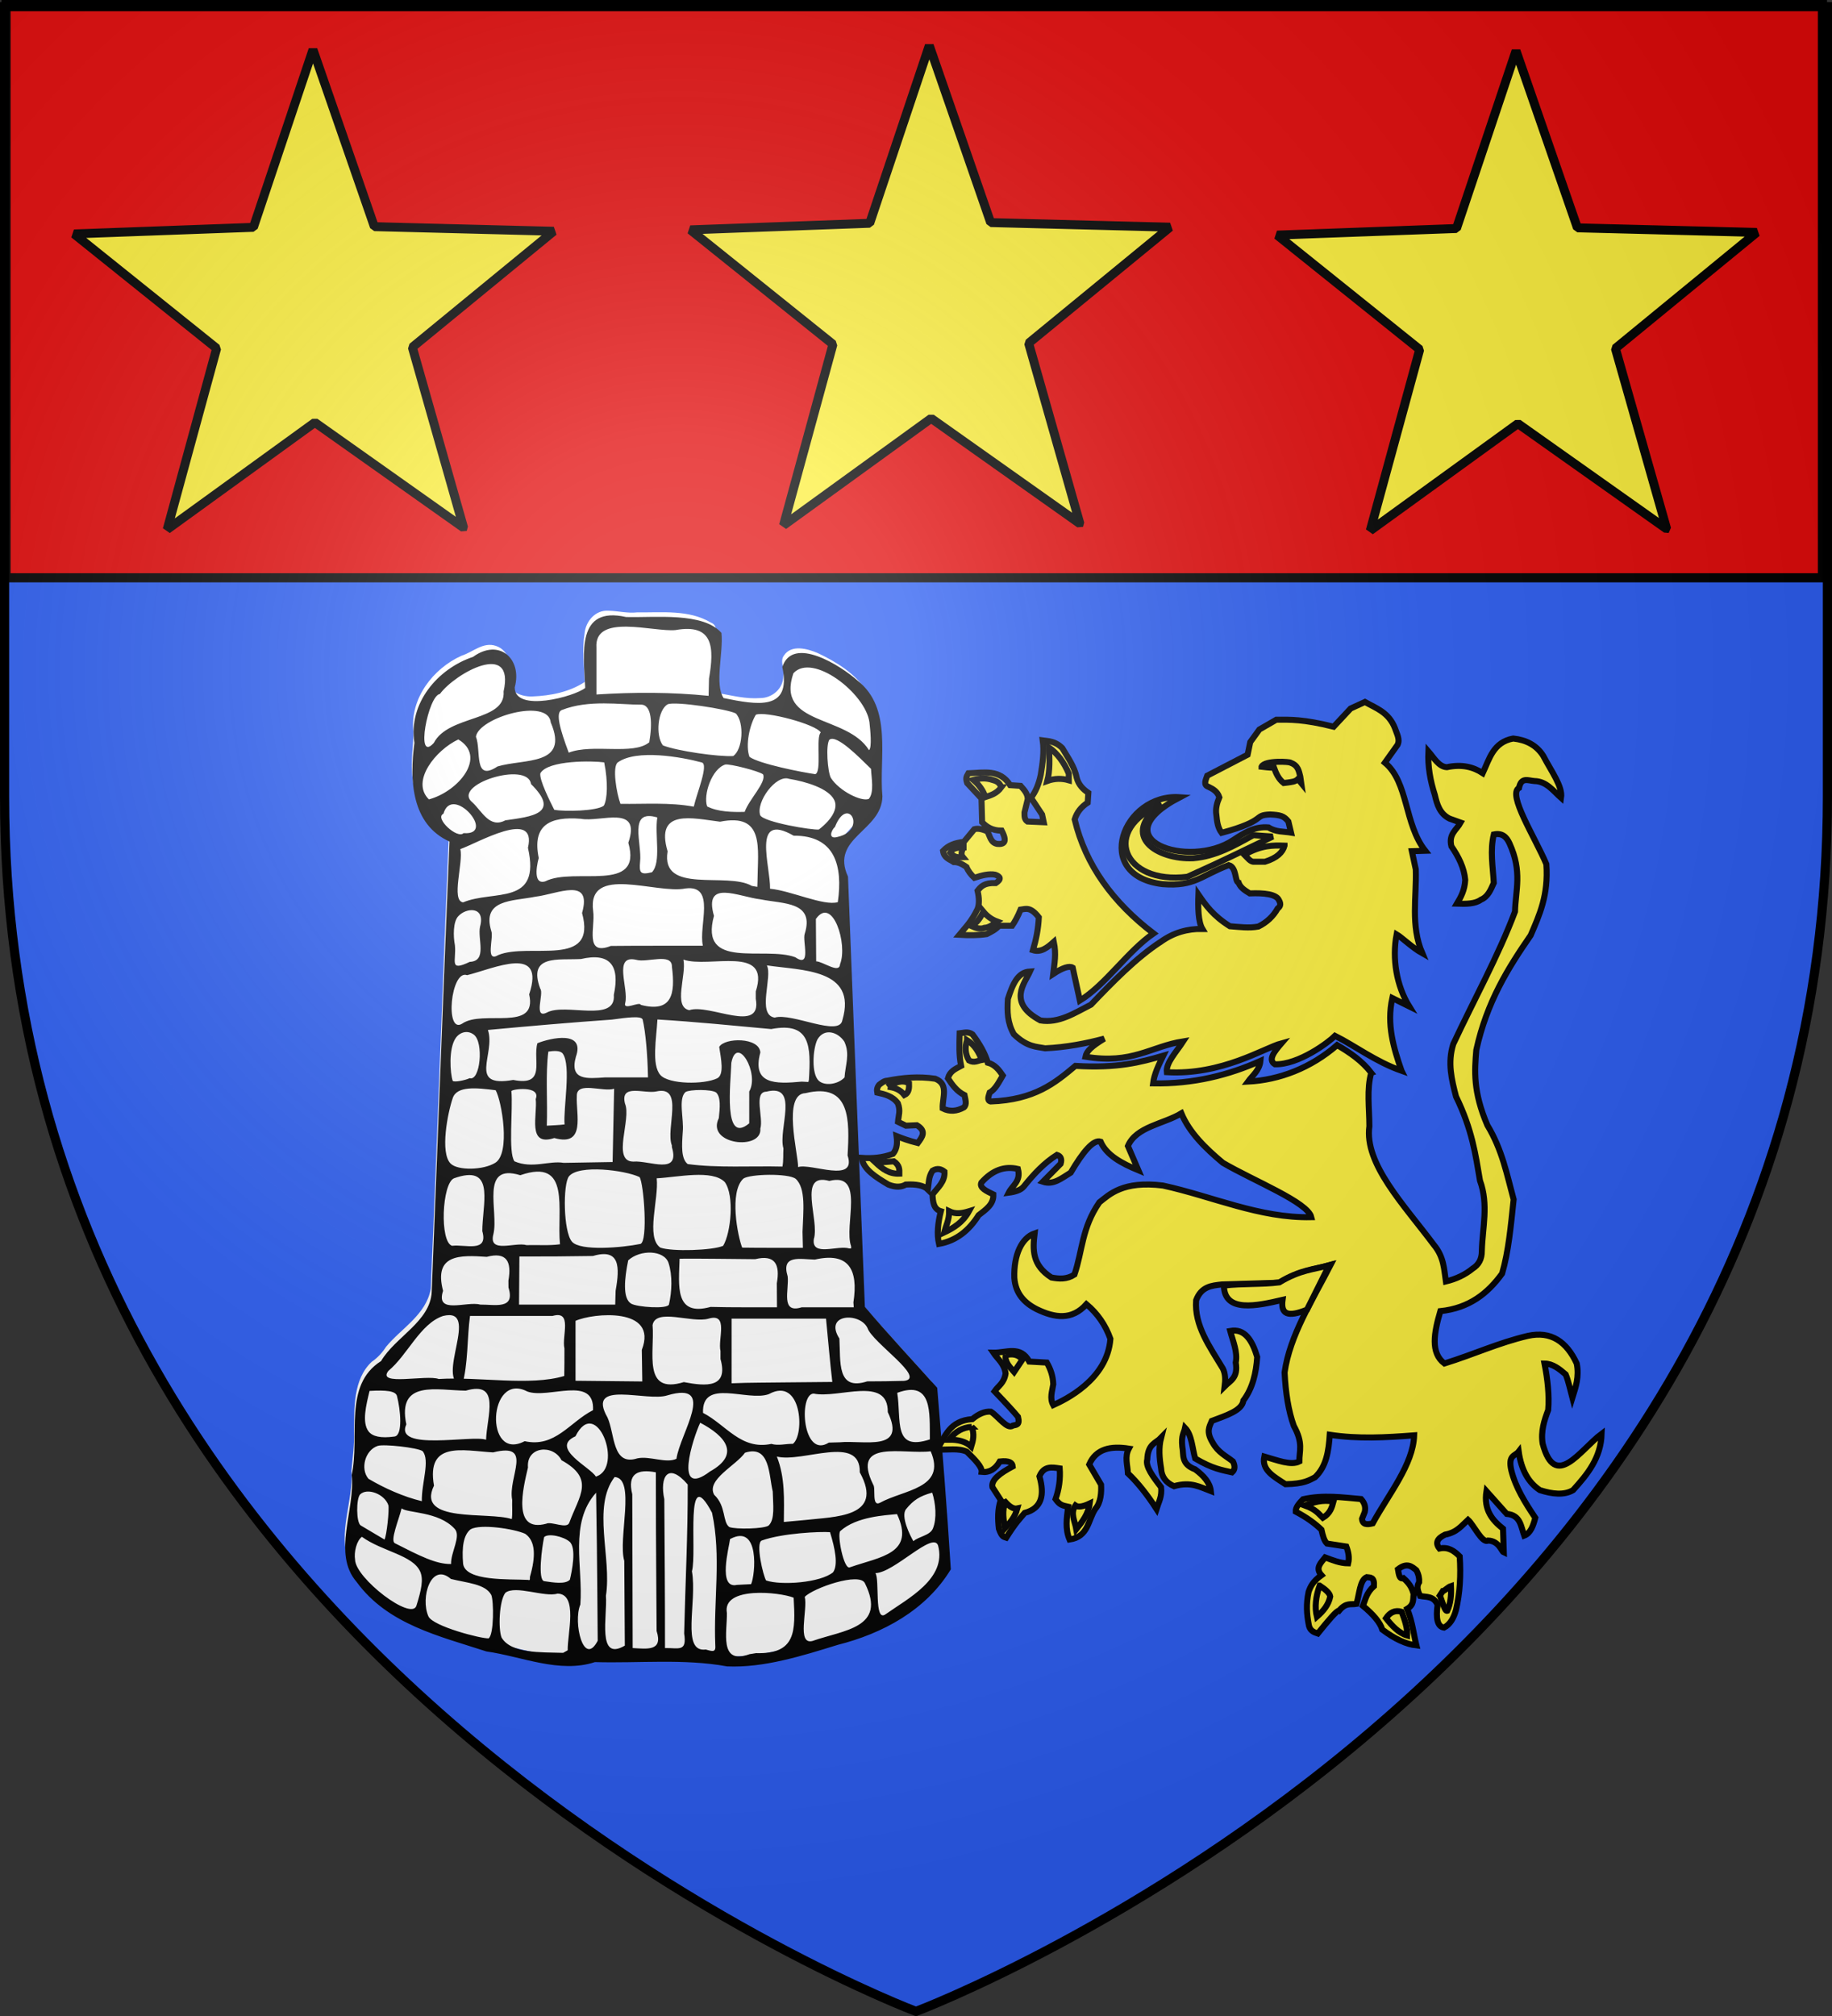 <svg xmlns="http://www.w3.org/2000/svg" xmlns:xlink="http://www.w3.org/1999/xlink" width="600" height="660" version="1.0"><rect width="100%" height="100%" fill="#333333" stroke="none"/><defs><linearGradient id="b"><stop offset="0" style="stop-color:white;stop-opacity:.314"/><stop offset=".19" style="stop-color:white;stop-opacity:.251"/><stop offset=".6" style="stop-color:#6b6b6b;stop-opacity:.125"/><stop offset="1" style="stop-color:black;stop-opacity:.125"/></linearGradient><linearGradient id="a"><stop offset="0" style="stop-color:#fd0000;stop-opacity:1"/><stop offset=".5" style="stop-color:#e77275;stop-opacity:.659"/><stop offset="1" style="stop-color:black;stop-opacity:.323"/></linearGradient><linearGradient id="c"><stop offset="0" style="stop-color:#000;stop-opacity:1"/><stop offset="1" style="stop-color:#000;stop-opacity:0"/></linearGradient><linearGradient id="d"><stop offset="0" style="stop-color:#000;stop-opacity:1"/><stop offset="1" style="stop-color:#000;stop-opacity:0"/></linearGradient><radialGradient xlink:href="#b" id="e" cx="221.445" cy="226.331" r="300" fx="221.445" fy="226.331" gradientTransform="matrix(1.353 0 0 1.349 -77.63 -85.747)" gradientUnits="userSpaceOnUse"/></defs><g style="display:inline"><path d="M300 658.5s298.5-112.32 298.5-397.772V2.176H1.5v258.552C1.5 546.18 300 658.5 300 658.5z" style="fill:#2b5df2;fill-opacity:1;fill-rule:evenodd;stroke:none;stroke-width:3;stroke-linecap:butt;stroke-linejoin:miter;stroke-opacity:1;stroke-miterlimit:4;stroke-dasharray:none"/><g stroke="none" style="fill:#fff;fill-opacity:1;stroke:#fff;stroke-opacity:1;display:inline"><path d="M-829.127 526.075c-12.173-.931-21.478 9.441-22.495 20.891-2.483 14.634-.414 29.522.191 44.227-14.316 9.219-31.966 12.633-48.885 13.252-9.189.421-21.987-3.352-22.037-14.436 3.6-11.478.803-27.649-12.221-31.776-11.967-3.98-21.465 5.708-32.232 9-26.534 11.703-48.386 39.107-44.993 69.37.15 13.975-2.882 28.31-.689 42.464 1.699 21.192 13.466 42.252 34.03 49.846-6.123 139.113-10.85 278.305-17.11 417.4-4.367 23.611-27.46 35.822-41.82 52.858-3.66 5.584-7.944 10.053-13.481 13.787-17.362 16.076-16.272 42.046-16.487 63.895.479 12.012-1.405 23.917-2.418 35.71 1.901 27.925-13.067 56.353-2.559 83.525 15.54 28.432 45.386 45.45 74.976 56.063 22.414 7.563 44.885 15.843 68.33 19.625 27.36 5.934 56.361 15.37 84.204 6.616 41.74 1.001 83.938-3.144 125.27 3.972 42.052.875 81.965-14.414 121.764-25.722 33.052-11.156 64.626-31.17 83.44-61.28-3.54-54.828-8.052-109.587-12.603-164.34-22.66-24.652-45.759-48.918-67.752-74.168-5.412-131.26-10.547-262.531-15.812-393.797-6.37-11.593-3.802-26.486 5.691-35.595 10.418-11.773 27.389-21.914 26.352-39.873-2.581-29.352 5.962-61.54-9.51-88.414-10.812-16.03-28.248-26.427-45.486-34.411-9.669-4.015-24.565-8.027-31.508 2.139-4.242 5.34.75 12.4-.688 18.714.167 11.666-10.47 20.363-21.655 20.318-13.066.974-25.872-2.181-38.65-4.469-9.04-14.5-3.24-32.745-2.903-48.733-.053-5.64 2.335-13.263-4.544-15.811-20.7-12.092-45.875-9.04-68.898-9.355-9.193 1.012-17.796-1.292-26.812-1.492z" style="fill:#fff;fill-opacity:1;stroke:none" transform="matrix(.35 0 0 .358 489.518 11.61)"/><path d="m-735.183 588.163-.37 15.735c-34.848-3.484-70.02-3.413-104.966-1.238v-42.744c-2.31-31.9 53.614-14.108 74.08-16.182 35.795-6.21 36.155 16.453 31.256 44.429zm-257.493 58.782c-17.754 19.308-5.237-43.594 5.688-44.762 14.304-18.994 70.375-49.481 59.594-2.277 2.195 27.789-51.607 21.15-65.282 47.039zm407.63-18.902c.696 6.324 2.571 23.161-.403 25.558-20.592-32.67-87.576-22.257-70.765-70.358 17.877-19.191 67.515 18.364 71.168 44.8zm-281.382 27.813c-7.932-20.596-12.642-36.588-6.63-38.93 25.315-9.863 55.292-4.812 74.14-4.989 10.46-.098 10.78 17.597 7.847 34.412-14.963 12.233-53.086.994-75.357 9.507zm156.312-35.888c8.23 8.317 6.509 33.291-2.487 38.987-13.669.781-52.085-4.53-65.697-9.729-7.148-8.992-4.915-32.576 4.55-37.634 7.102-2.868 55.346 4.308 63.634 8.376zm-222.98 48.518c-22.723 14.683-15.061-14.732-20.175-27.198 2.41-17.571 67.71-36.062 70.008-13.057 17.62 40.003-24.93 32.896-49.833 40.255zm302.486-31.062c-4.91 4.31 1.265 36.201-5.144 38.097-12.073-1.632-52.37-9.39-61.53-15.803-4.073-10.71.19-29.44 5.954-38.557 9.064-3.597 56.663 8.883 60.72 16.263zm-366.649 61.19c-17.352-16.493 6.442-45.238 27.5-54.835 26.936 15.592.655 47.276-27.5 54.835zm413.683-27.957c.298 7.87 3.225 21.51-2.08 27.506-6.98 2.746-27.792-7.312-35.518-19.3-3.004-5.491-4.925-29.976-1.344-34.846 6.836-5.164 28.114 16.324 38.942 26.64zm-158.377-5.847c6.7 1.78-4.644 28.013-7.465 40.428-22.658-4.07-45.73-2.235-68.62-2.572-3.656-9.512-7.899-34.098-2.457-37.925 17.427-12.257 59.614-4.96 78.542.069zm-91.649 39.515c-6.25 4.986-36.848 5.575-46.394 3.773-3.81-7.476-14.183-27.439-12.997-33.399 7.163-12.163 49.412-11.427 59.744-9.936 3.772 18.187 2.942 33.831-.353 39.562zm131.796 5.685c-11.19.317-25.153.066-35.102-4.99-3.834-10.38 4.284-34.458 16.986-38.307 4.276-.755 31.095 5.874 35.298 8.955 3.536 7.06-13.051 22.832-17.182 34.342zm-223.958 7.734c-14.618 7.578-21.689-8.036-30.643-16.273-20.71-16.143 51.712-38.44 54.678-16.912 28.195 27.187.214 29.818-24.035 33.185zm293.385 8.402c-5.892.755-51.626-6.673-54.897-13.077-4.171-12.05 14.743-37.465 27.02-33.272 15.418 2.485 36.908 8.569 42.3 19.402 3.556 7.142-1.34 16.995-14.423 26.947zm-332.452 3.313c-5.798 5.732-27.61-13.959-18.881-17.682 8.058-27.886 50.601 19.935 18.881 17.682zm350.133 3.418c-9.42 2.653-6.193-6.033-2.596-9.132 11.937-29.839 30.578 2.954 2.596 9.132zm-173.861 32.344c-11.012 2.677-11.975.372-11.133-9.36 2.118-16.871-11.64-48.86 16.145-40.748-2.61 15.684 3.919 40.852-5.012 50.108zm-99.89 8.341c-13.258 3.9-6.348-20.687-6.034-21.262-6.378-30.245 10.204-38.276 39.468-35.96 18.226 3.4 56.828-13.577 44.339 21.927 13.819 46.995-50.8 21.761-77.773 35.295zm198.645.06-.166 4.97-5.114-.861c-23.121-13.204-85.634 8.176-78.841-31.646-11.934-39.379 23.667-30.13 49.088-27.084 42.118-8.221 35.259 24.307 35.033 54.622zm-275.49 19.137c-11.513-1.421.414-36.62-2.576-48.73 15.252-4.995 72.15-37.88 63.27-1.153 12.463 53.533-31.835 38.15-60.695 49.883zm350.654-.193c-13.11 3.775-43.82-10.501-63.413-12.27.46-20.866-17.583-70.748 22.078-48.505 38.803-.268 46.17 27.67 41.335 60.775zM-786.65 832.44c-13.457.004-26.914.038-40.37.175-25.137 9.567-14.373-17.591-16.549-31.78-6.032-43.384 59.19-15.328 86.496-20.81 28.697-3.468 11.924 34.052 16.16 52.415h-45.737zm-145.834 8.558c-12.39 7.135-3.94-16.253-6.417-21.99-9.05-29.173 19.706-27.234 41.364-31.439 20.838-2.47 53.26-18.567 43.575 14.924 14.397 51.31-49.563 26.544-78.522 38.505zm286.898-19.558c-2.413 6.507 6.649 31.918-8.86 21.5-29.043-10.47-90.15 12.17-76.08-37.83-9.926-33.846 22.705-17.547 43.576-15.097 21.598 4.253 50.754 1.967 41.364 31.427zm-313.48 25.734c-19.862 9.232-12.387-.825-13.86-15.088-1.714-8.596-1.674-21.345 2.927-26.445 7.52-8.336 25.8-9.498 20.612 9.181-2.668 11.198 7.122 31.645-9.679 32.352zm346.486 2.223c-.544 9.035-15.978-2.614-22.313-2.7-.09-12.917-.182-25.834-.273-38.75 15.544-21.51 30.137 23.126 22.586 41.45zm-186.385 37.122c-1.02-3.544-16.878 5.68-14.603-1.825 3.5-13.134-11.777-44.31 10.185-39.422 10.259 3.016 33.78-6.882 33.513 6.383 3.277 24.84.096 42.237-29.095 34.864zm-87.995 7.042c-12.83 6.14-2.423-17.507-6.11-21.812-11.938-31.474 16.489-26.024 38.092-27.184 26.939-6.106 36.688 5.72 30.735 32.755 2.21 26.136-45.603 6.994-62.717 16.242zm195.543-19.368v6.78c6.137 32.741-43.613 4.101-62.218 10.376-15.412-3.041-2.457-32.024-5.474-46.226 23.937 8.127 81.987-13.98 67.692 29.07zm-274.676 29.441c-16.44 10.28-10.82-49.898 4.566-44.293 25.464-6.22 73.761-28.45 58.069 17.542 8.165 34.956-43.427 13.657-62.635 26.751zm355.722-3.213c-2.651 15.869-47.18-7.027-63.375-2.268-16.91-2.718-1.746-37.38-7.282-47.763 31.933 4.765 84.915 2.8 70.657 50.031zm-307.994 54.723c-43.222 7.454-16.21-23.786-23.686-45.71 37.704-3.43 78.219-6.881 115.995-9.465 13.571-1.803 27.896-3.777 28.82.06 2.68 11.13 4.57 31.687 4.967 52.792h-40.208c-16.217 1.062-33.52 3.148-27.274-18.818 8.952-24.45-23.606-17.3-35.993-12.44-4.612 15.41 8.74 39.699-22.621 33.58zm276.65-.032-.48 1.893-6.227-.32c-24.766 2.299-46.828 2.57-38.717-26.657-.85-14.137-33.603-13.7-38.498-5.08 1.737 10.81 4.92 25.485-1.947 28.743-12.14 5.76-45.257 5.62-53.113-3.084-8.414-9.321-3.674-33.527-2.74-50.748 35.53 2.088 70.971 5.595 106.422 8.763 36.937-6.935 37.281 15.835 35.3 46.49zm-317.406-1.598c-3.922 1.894-14.396 4.009-15.886 2.466-2.417-7.009-4.02-29.502 2.849-39.208 3.61-5.1 10.81-7.62 16.95-3.013 9.462 7.1 5.909 42.835-3.913 39.755zm350.578-33.41c5.485 11.65.957 21.07.186 32.744-6.115 6.458-18.512 8.055-24.107 3.04-7.011-6.284-5.61-28.732-1.39-37.505 6.422-11.202 19.45-7.066 25.311 1.721zm-261.781 75.727c-5.526.663-11.096.8-16.646 1.144.88-22.216-1.303-47.313 1.463-67.757 5.213-.79 11.431-1.096 13.575 1.97 7.974 11.401.27 49.975 1.608 64.643zm172.797-30.142v29.107c-24.753 20.267-17.258-37.129-16.742-55.324 5.137-26.078 26.634 9.394 16.742 26.217zm-72.396 49.308.033 1.637c7.96 26-21.245 11.907-36.065 13.182-20.628-.013-1.542-39.077-7.834-53.003-4.858-18.768 18.356-8.716 29.398-11.16 26.471-5.681 8.292 34.316 14.468 49.344zm-101.256 15.961c-13.365-2.26-29.448 5.647-46.039-1.388-6.059-8.154-1.233-47.402-2.88-64.074-.557-1.965 28.018-5.64 22.75 7.127 1.886 14.218-8.478 43.884 17.388 35.637 29.823 8.2 20.156-21.671 21.081-38.354-.353-13.965 24.357-3.413 34.923-6.697-.478 22.33-.95 44.66-1.419 66.99l-45.804.76zm205.651-13.211c-.35 5.517.16 11.17-.922 16.62-28.71-.688-61.317 1.368-88.649-2.297-6.404-4.912-5.483-17.182-4.643-29.372 1.288-11.753-4.509-30.438 2.6-36.49 3.926-2.464 24.385-2.613 28.616.413 4.504 4.229 3.593 13.755 2.527 23.434-12.3 24.297 40.665 30.054 38.86 9.573 3.074-9.955-6.576-33.57 5.593-33.76 31.564-7.648 10.757 34.413 16.018 51.879zm-269.625 13.153c-11.17 6.808-35.134 7.287-41.84.689-10.094-9.932-2.66-46.683 2.06-59.968 3.975-11.185 22.203-9.308 40.126-7.059 5.639 9.715 14.12 57.52-.346 66.338zm329.645-6.737c8.912 26.074-34.376 6.788-46.278 10.664.016-12.375-14.93-67.003 6.964-67.61 42.084-9.951 41.274 24.807 39.314 56.946zm-269.113 81.261c-10.366 1.38-20.882.462-31.303.776-10.586-3.106-35.946 8.198-31.008-10.05 5.169-20.986-13.166-65.358 25.165-53.886 47.863-16.23 33.986 31.739 37.146 63.16zm-72.602-16.182-.04 1.943-.048 2.232c5.808 20.025-15.963 11.88-28.277 13.394-11.797-3.495-9.494-57.101 1.78-61.72 36.934-12.862 27.872 18.673 26.585 44.151zm147.091-45.251c3.94 5.905 8.012 58.732.82 61.105-16.885 3.396-56.27 6.793-64.086-2.037-8.222-9.288-8.503-52.778-2.84-59.724 9.03-11.078 52.573-5.698 66.106.656zm152.465 50.14.363 14.513c-18.941-.044-37.884.118-56.824-.154-4.124-10.062-12.449-50.954 1.146-63.137 6.24-4.26 41.76-4.965 48.815.13 9.91 8.636 7.158 29.846 6.5 48.648zm45.48 13.138-.013 1.986h-1.717c-10.618-3.323-35.582 8.006-33.158-8.64 5.57-17.152-15.716-61.27 14.467-53.115 34.062-8.434 13.383 40.539 20.422 59.769zm-119.762-.435c-9.78 4.225-47.78 5.49-58.825 1.61-13.78-9.73-1.236-44.111-3.332-63.352 19.472-.967 51.915-8.31 63.714 3.467 9.125 12.297 5.773 46.382-1.557 58.275zm-100.605 41.071-.377 12.68h-90c.113-14.665.225-29.331.336-43.997 22.942.04 45.884-.07 68.823-.461 25.463-7.42 25.138 10.312 21.218 31.778zm-100.32-9.274c.015 2.109.031 4.217.048 6.326 6.58 20.49-12.57 15.445-26.453 15.628-12.392-3.458-42.146 9.525-34.739-12.58-8.967-33.513 15.638-32.81 40.882-31.097 18.605-4.839 23.466 4.33 20.261 21.723zm149.857-16.047c3.732 11.274 3.178 25.896.392 37.833-1.046 4.48-29.885 2.527-35.438-.734-8.234-4.835-6.1-23.36-2.728-39.552 11.25-10.128 33.806-9.537 37.774 2.453zm172.974 36.015.168 2.204.17 2.226h-48.678c-20.15 6.21-11.723-15.94-13.18-28.28-6.315-20.189 11.678-15.6 25.428-15.336 31.471-7.022 40.889 8.77 36.092 39.186zm-71.681-17.47.167 21.9c-20.706-.067-41.417.206-62.118-.332-34.141 9.25-29.68-19.827-29.014-44.092 23.568-.144 47.136.259 70.703.436 18.57-4.433 23.488 4.763 20.262 22.089zm-198.737 59.481c-.015 8.417.046 16.835-.157 25.25-32.25 9.474-79.492.459-117.488 2.763-11.183-4.18-58.353 6.768-47.104-7.413 17.996-14.55 29.721-43.166 51.092-50.206 36.248-8.852-8.176 58.816 17.831 63.324 5.802-18.135 4.718-44.425 7.469-63.355h77.194c19.115-5.515 8.473 18.727 11.163 29.637zm317.879 29.711c-11.508.356-23.023.409-34.536.464-28.716 9.049-24.793-17.957-26.055-39.16-14.835-22.725 19.07-24.294 26.279-9.694 4.156 13.04 55.667 46.047 34.312 48.39zm-245.466-28.336.446 28.873c-20.823-.243-41.647-.439-62.47-.629v-54.79c15.987-7.165 77.697-12.978 62.024 26.546zm136.182 29.716c-17.383.295-34.789.093-52.16.855v-59.139h88.35c1.972 19.3 3.565 38.645 5.887 57.904l-42.077.38zm-62.549-28.647v7.31c7.604 26.47-13.136 25.067-34.336 21.097-38.985 11.68-27.105-27.378-29.235-52.152 3.01-16.017 36.943-1.455 52.408-5.892 19.115-5.515 8.473 18.727 11.163 29.637zm-328.387 36.46c15.518-.858 24.401-.055 25.665 4.728 3.253 12.31 5.67 35.874-2.276 36.976-13.04 1.808-20.727-.128-24.263-4.6-6.46-8.168-2.383-23.994.874-37.103zm524.3 44.336c-34.83 11.193-26.443-17.424-30.533-42.587 33.165-11.885 30.238 18.22 30.532 42.587zm-415.283.324c-12.826-4.618-86.213 10.865-74.623-14.055-8.82-41.28 29.141-31.031 55.67-30.845 32.998-9.354 19.686 23.363 18.953 44.9zm36.12 1.31c-37.919 19.505-34.247-64.107 2.405-45.467 19.695 7.231 63.122-15.346 61.558 17.117-21.809 10.775-35.38 34.553-63.963 28.35zm294.84 1.015-5.28.143-4.96.146c-24.577 15.278-28.527-44.54-14.207-44.837 23.303 4.846 69.776-16.716 69.39 16.98 17.95 36.812-22.805 25.4-44.942 27.568zm-43.87 1.416c-6.66-.157-13.597 1.959-20.138.041-28.452 5.878-42.25-17.365-63.952-28.377-1.181-32.215 41.62-10.034 61.558-17.118 30.792-16.57 33.857 37.115 22.532 45.454zm-108.947 13.675c-9.759 4.52-24.825-2.807-36.548-.418-23.786 7.48-20.953-22.475-27.984-37.365-20.48-35.202 37.117-13.964 56.137-20.252 46.738-13.395 11.747 34.788 8.395 58.035zm-75.438 16.287c-4.312-8.146-43.517-26.13-19.066-36.856 19.558-38.212 45.72 28.954 19.066 36.856zm106.815-4.677c-34.394 25.423-15.926-30.438-9.142-44.572 23.668 12.134 38.021 28.834 9.142 44.572zm-269.62 27.145c-17.11-3.991-35.032-11.868-49.947-20.48-7.942-9.173-3.078-26.338 8.73-30.088 5.631-1.788 36.938 1.527 41.897 4.78 7.302 8.394-1.118 29.548-.68 45.788zm428.652 1.493c-7.976 3.908-3.625-13.424-6.318-16.667-21.188-42.122 28.428-27.327 53.816-30.44 15.026 34.197-25.316 35.032-47.498 47.107zm-344.107-2.667c-.214 5.722.44 12.461-.371 17.561-21.818-7.135-90.009 4.143-72.81-30.596-7.293-40.956 26.398-32.09 55.311-30.396 38.4-9.426 13.633 22.38 17.87 43.43zm273.754 18.444c-6.52.56-13.04 1.115-19.555 1.745.204-20.287 1.279-40.577-6.552-59.823 24.09 5.98 78.438-20.954 77.614 14.444 23.46 41.63-24.015 40.449-51.507 43.634zm-220.283 2.332c-2.176 6.309-16.723-1.472-21.702 1.034-32.15 8.326-21.507-32.49-17.004-51.427-1.686-19.411 23.557-21.556 31.392-6.646 31.53 17.05 16.686 32.162 7.314 57.039zm186.455 2.711c-4.508 3.056-30.673 3.592-36.77 1.338-6.539-4.783-2.761-18.957-14.15-29.52-7.717-13.712 20.513-26.807 28.851-38.463 23.504-7.362 22.187 20.184 25.954 35.487.245 11.75 2.331 25.411-3.885 31.158zM-1035.23 1344c1.033 3.937-1.554 27.812-3.586 31.455l-22.24-12.904c-4.326-2.51-4.346-24.595-.564-28.403 6.547-6.243 22.754-.51 26.39 9.852zm509.554 21.378c-2.71 6.39-13.183 7.168-18.233 11.566-2.875-4.714-12.24-22.822-6.844-29.332 6.776-8.175 12.753-11.946 24.418-15.067 3.22 9.448 4.555 23.65.66 32.833zm-447.427.337c6.197 6.696-3.847 21.405-3.424 32.1-13.913.309-29.525-7.532-52.581-19.005-4.662-2.32 3.432-20.71 6.295-31.92 5.187 4.535 34.625 2.526 49.71 18.825zm369.964 35.05c-5.877 3.374-12.388-30.252-9.19-33.07 15.256-13.446 42.679-14.424 53.078-15.532 17.326 36.33-15.55 38.921-43.888 48.602zm-299.48 8.373c-.452 1.225.676 4.239-1.767 3.208-17.966-.89-58.928 1.438-60.898-14.86-1.278-14.916.298-26.253 7.038-31.434 9.216-5.098 40.638-.486 51.069 4.137 9.825 6.596 9.92 20.708 4.558 38.95zm283.58-3.783c-11.753 9.581-48.522 12.238-62.695 7.513-2.61-3.731-10.135-34.364-4.049-36.528 18.938-6.733 55.015-8.366 63.842-7.633 4.773 15.157 7.756 29.802 2.902 36.648zm-270.424-32.143c3.862-3.791 18.203-.56 23.81 4.198 6.756 5.734 2.114 27.282.295 34.726-4.238 4.487-15.344 2.598-23.985 1.384-6.323-.887-2.124-31.29-.12-40.308zm193.68 43.027-13.3.667c-18.134 3.94-7.313-34.263-6.407-41.898 28.114-14.79 23.659 32.848 19.707 41.23zm-313.154 19.634c-4.431 14.43-57.23-25.053-57.433-42.095-1.15-6.753 1.38-17.223 6.397-20.843 19.009 13.457 47.644 16.622 54.544 31.795 3.232 7.108 1.053 16.884-3.508 31.143zm438.817 8c-10.788 7.41-5.105-32.65-9.423-37.727 17.34-.108 53.775-38.488 58.679-25.384 8.46 30.607-28.48 48.699-49.256 63.111zm-368.75-17.692c2.339 5.722 2.528 35.842-2.487 39.613-7.034.415-52.14-11.046-56.37-20.088-7.788-17.131 2.543-49.947 21.02-34.238 15.168 3.737 32.353 4.498 37.836 14.713zm300.527 42.007c-14.996 3.866-4.264-29.078-7.244-40.321 7.469-7.902 51.522-23.065 56.335-12.402 20.794 40.905-19.938 42.685-49.09 52.723zm-120.078-6.803c2.718 17.128-4.995 13.074-17.936 13.29.046-45.384-.353-90.768-.645-136.151-4.487-20.288 3.42-34.495 21.905-13.41.17 45.424-2.249 90.851-3.324 136.27zm-26.084-45.473.298 43.135c6.19 18.772-8.977 16.332-22.398 15.626l-.383-140.614c-4.729-18.753 4.752-23.336 22.076-20.095-.046 33.983.184 67.966.407 101.948zm-29.97-20.98.522 77.512c-26.417 15.202-16.107-28.063-17.686-45.535 5.673-34.905-13.228-81.257 8.136-108.635 20.13 1.08 2.958 56.22 9.028 76.657zm-25.184 31.01.342 42.036c-13.126 24.695-23.277-16.78-16.257-33.105 2.715-33.9-10.785-74.555 14.75-102.271.587 31.11.908 62.226 1.165 93.34zm110.36 45.831c.645 6.82-2.126 6.184-8.846 4.236-23.482 2.995-7.889-43.16-13.002-71.541 4.976-17.572-7.034-101.234 18.808-53.506 8.788 39.512 1.308 80.633 3.04 120.811zm-138.107 4.947-4.278 2.337c-21.077-.63-48.64.755-57.606-14-3.239-8.093-2.214-33.852 3.595-40.945 9.432-7.196 36.844 4.405 48.748.758 19.409.42 9.264 36.47 9.54 51.85zm211.43-48.11c1.74 30.42 2.404 51.79-35.136 50.708l-6.225.98c-28.898 10.337-20.691-21.136-21.11-37.737-4.495-24.765 49.806-19.014 62.471-13.95zm-62.302 62.825c34.424 1.503 70.6-9.738 103.569-19.679 41.872-10.341 82.524-31.52 105.807-69.068-3.508-55.365-8.078-110.702-12.719-165.993-21.858-23.894-45.827-48.947-67.717-74.1-5.383-131.13-10.536-262.272-15.78-393.41-16.897-35.665 31.797-41.578 32.196-73.366-3.328-35.791 9.772-80.38-23.274-105.884-15.73-13.696-60.646-41.529-70.39-12.394 8.983 40.69-24.01 34.53-54.935 28.386-8.68-12.89-.052-41.137-1.997-59.59-17.335-19.127-61.54-13.827-89.237-14.517-46.715-10.272-39.787 33.303-38.23 64.825-9.535 7.78-66.077 22.96-65.982-.48 7.293-26.15-14.577-45.225-39.045-27.881-32.942 10.735-60.713 42.363-54.832 78.616-4.745 34.276-2.74 74.616 32.82 90.212-5.845 137.282-10.99 274.595-16.642 411.886-1.264 27.033-34.098 41.136-47.37 63.217-35.735 22.039-19.553 68.962-27.47 104.17 3.435 31.882-18.447 71.777 4.575 97.825 29.034 38.955 77.778 49.599 121.446 63.559 33.282 4.6 68.442 20.368 101.557 9.74 41.222 1.162 83.135-3.304 123.65 3.926z" style="fill:#000;fill-opacity:1;stroke:none" transform="matrix(.35 0 0 .358 489.518 11.61)"/></g><path d="M1.968 1.227h594.896v187.931H1.968V1.227z" style="fill:#e20909;fill-opacity:1;fill-rule:evenodd;stroke:#000;stroke-width:3;stroke-linecap:butt;stroke-linejoin:miter;stroke-miterlimit:4;stroke-opacity:1;stroke-dashoffset:0;marker:none;visibility:visible;display:inline;overflow:visible;stroke-dasharray:none"/><g style="fill:#fcef3c;fill-opacity:1"><path d="M-200.654 323.57c-2.694-7.81-5.157-15.809-3.15-24.88l5.8 2.87c-4.351-7.008-5.927-16.372-4.33-24.657 1.779 1.034 5.354 4.554 8.79 6.477-4.075-9.57-1.922-19.139-2.23-28.708l-1.338-6.22 4.591-.14c-7.227-9.112-5.75-23.478-13.828-30.143l4.33-6.08c.945-1.913-.273-3.827-.892-5.74-2.184-5.523-6.507-6.795-10.26-8.951l-4.906 2.252-5.799 6.22c-10.47-2.604-14.864-2.413-19.626-2.393l-5.8 3.35-3.122 4.306-.892 4.306-13.827 7.177c-.519 1.514-1.452 3.177.446 3.827 1.544.745 3.03 1.574 3.699 3.572-.85 1.999-1.358 3.998-1.023 5.997.222 2.156.422 4.317 1.803 6.162 15.815-4.275 10.56-6.07 16.597-6.281 3.45.153 4.705.47 6.245 2.392l.91 3.807c-2.57-.423-5.141-.133-7.713-1.774-4.78-.44-8.427 1.946-12.043 4.307-15.113 10.145-45.874-.23-18.27-14.643-19.477-1.414-30.277 26.918-5.867 29.746 11.015.877 13.12-2.972 22.583-6.512 2.771.749 2.049 5.76 3.338 5.952.667 1.854 2.325 2.764 3.83 3.72 5.062-.214 9.097.292 9.998 2.31.869 1.503.35 2.26-.446 2.87-1.553 2.745-3.773 4.772-6.588 6.163-3.253.606-6.506.136-9.759-.111-5.763-3.612-8.284-7.224-10.76-10.836-.16 4.188-.105 9.326 1.366 11.764-5.135-.101-9.876 1.278-14.17 4.335-8.422 5.448-16.723 13.988-23.957 21.56-5.562 2.812-10.952 6.455-17.315 5.402-11.36-6.101-5.393-12.657-3.568-16.746-4.174.246-5.885 4.234-7.556 9.4-.27 4.373-.188 8.148 2.045 12.073 4.645 4.459 7.72 4.211 10.706 4.814 7.213-.351 13.855-1.62 20.23-3.32-4.549 2.793-6.024 4.285-6.43 6.19 16.031 2.672 22.31-3.496 33.455-5.263-2.322 3.588-5.984 7.38-5.614 10.555 18.76 1.097 33.26-8.255 39.226-9.878-2.452 2.85-4.722 5.652-2.23 7.177 8.125.183 18.379-7.528 20.572-9.739 6.794 3.39 13.902 8.857 22.75 11.962z" style="fill:#fcef3c;fill-opacity:1;fill-rule:evenodd;stroke:#000;stroke-width:2.061;stroke-linecap:butt;stroke-linejoin:miter;stroke-miterlimit:4;stroke-opacity:1;stroke-dasharray:none" transform="translate(651.038 40.896) scale(.957)"/><path d="M-240.695 246.559c-3.918-.144-8.058-.17-13.717 3.11 1.006.99 2.072 2.553 3.346 2.392h3.68c4.173-1.313 6.08-3.234 6.69-5.502zM-244.71 243.449l-6.69-.479c-6.538 3.654-12.848 7.244-20.52 7.895-12.176.57-25.42-7.592-10.928-18.54-20.864 8.71-13.18 27.662 8.921 24.88 14.288-6.416 19.479-9.17 29.217-13.756z" style="fill:#fcef3c;fill-opacity:1;fill-rule:evenodd;stroke:#000;stroke-width:2.061;stroke-linecap:butt;stroke-linejoin:miter;stroke-miterlimit:4;stroke-opacity:1;stroke-dasharray:none" transform="translate(651.038 40.896) scale(.957)"/><path d="M-285.524 276.582c-13.829-10.558-23.265-23.334-26.987-38.994.744-2.397 2.23-4.302 4.46-5.742l.224-3.349c-1.827-1.23-3.37-2.765-4.015-5.263-.76-3.819-3.038-6.823-4.906-10.047-2.461-2.462-4.813-2.36-6.691-2.632.539 3.907-.043 7.815-.67 11.722-.672 3.265-1.78 5.906-3.345 7.895l3.792 5.741.557 2.632-5.575-.24c-1.168-.813-.97-1.992-1.004-3.11l1.115-4.545c-.009-1.949-1.298-3.21-2.453-4.545l-3.569-.24c-3.509-5.596-9.062-4.25-14.274-4.066-.414.831-1.152 1.315-.446 3.349l4.907 5.263.223 8.134c1.537 1.577 3.388 2.873 6.691 2.87 2.03 3.887.847 4.786-1.561 4.546-2.272-.443-2.418-2.71-3.346-4.306-2.384-1.01-3.547-.971-4.46-.718l-3.569 4.306c-3.116.407-5.21 1.109-7.137 3.11.348 2.454 2.226 2.857 3.68 3.828 1.634-.035 3.009.766 4.35 1.674.552 1.379 1.543 2.641 2.676 3.708 2.623-.882 5.105-1.462 7.137-1.076 1.915.653 2.171 1.58.223 2.87-4.01-.156-5.142 1.23-6.245 2.632.595 2.552.595 4.625 0 6.22-2.082 4.34-4.163 6.307-6.245 8.852 3.249.19 6.415.204 9.367-.24 1.496-.778 3.028-1.478 4.238-2.87h4.46c.967-1.416 1.933-3.134 2.9-5.503 1.763-.233 3.341-1.11 6.245 2.632-.182 3.922-.935 7.64-2.008 11.244 2.757.867 4.964-.922 7.137-2.871.885 4.367.213 7.204-.223 11.004 3.271-2.153 5.502-2.87 6.691-2.153l2.453 11.244c8.834-5.43 16.375-16.911 25.203-22.966z" style="fill:#fcef3c;fill-opacity:1;fill-rule:evenodd;stroke:#000;stroke-width:2.061;stroke-linecap:butt;stroke-linejoin:miter;stroke-miterlimit:4;stroke-opacity:1;stroke-dasharray:none" transform="translate(651.038 40.896) scale(.957)"/><path d="M-321.878 224.43c2.453-.882 4.907-.951 7.36-.239v-2.273c-1.676-3.942-3.937-6.942-6.802-8.97.218 3.935.389 7.859-.558 11.482zM-337.602 226.583c-1.624 2.171-3.55 2.73-5.464 3.35-.774-2.277-2.162-4.223-4.126-5.862 1.69-.412 3.415-.766 5.687-.239 1.43.5 3.032.451 3.903 2.751zM-350.537 247.157c-.694 1.25-1.008 2.417-.223 3.35-1.45.044-2.9.25-4.35-1.556.789-1.585 2.612-1.781 4.573-1.794zM-343.735 269.166c1.165 1.4 2.63 2.586 4.684 3.35-1.364.995-2.699 2.08-4.35 2.152-1.311.551-2.853.118-4.46-.598 2.14-1.225 3.15-3.055 4.126-4.904zM-211.016 324.26c-3.17-4.123-7.324-6.927-11.67-9.473-9.015 7.838-19.75 11.934-30.522 12.498 1.472-2.03 3.946-3.822 4.27-7.085-10.798 4.84-22.97 7.941-36.738 7.683.389-3.158 1.917-6.316 3.47-9.473-7.707 2.24-15.653 4.367-30.057 3.482-6.95 5.833-13.937 11.642-29.018 12.18-1.335-.356-.693-1.772-.315-3.045 1.904-1.074 3.155-3.551 4.489-5.85-1.303-1.9-2.67-3.73-5.14-4.378-.933-3.231-2.813-6.462-5.23-9.692-1.615-1.074-2.783-.53-4.397-.359-.088 3.715-.273 7.43.5 11.144-2.117 1.116-3.857 1.885-4.508 4.258 1.485 2.245 3.026 4.445 5.677 5.752.31 1.565.887 3.244-.223 4.2-2.418 1.339-4.836 1.55-7.254.338-.163-3.64 2.224-8.246-2.524-10.15-5.805-.862-11.188-.367-16.401.677-1.144.027-1.958.765-2.817 1.404-.717.885-.824 1.77-.653 2.656 2.651.596 5.291 1.214 7.07 3.68.964 2.634.234 4.007.035 6.33l2.717 1.322 3.741-.168c3.426 2.03 1.813 4.06.315 6.09-3.155-.79-5.27-1.579-7.254-2.368.437 3.133-.22 4.86-1.262 6.09-3.574 1.342-7.149 1.6-10.724 1.353.726 4.083 4.94 6.607 9.147 9.134 2.658 1.062 4.522.847 5.993 0 3.501-.185 6.15.284 7.57 1.692.294-2.143.175-4.285 1.577-6.428 1.718-1.018 2.972-.542 4.1.338.176 3.54-2.344 5.427-4.1 7.782.093 2.604.405 5.03 2.839 5.751-.993 4.001-1.417 7.8-.631 11.165 5.951-1.055 10.285-4.615 13.563-9.812 2.443-1.914 5.183-3.652 5.046-7.104-2.363-1.16-4.91-2.282-4.1-4.06 3.877-4.35 8.035-5.718 12.505-4.658 1.1 4.245-1.87 5.58-3.154 8.12 2.226-.295 4.116-.861 5.158-2.109 3.413-4.274 7.055-8.138 11.355-10.826 1.268.408 1.776 1.36 1.261 3.045l-6.085 6.148c3.687 1.207 6.425-1.24 9.536-3.124 4.205-7.16 7.797-11.418 10.223-10.607 1.987 4.612 7.118 7.409 12.932 9.81l-3.58-8.317c2.848-6.626 12.155-7.479 18.293-11.165 2.76 6.6 8.197 11.895 14.194 16.916 10.747 6.28 29.022 13.459 30.279 18.608-17.725.385-33.868-7.146-50.781-10.826-13.762-1.712-18.324 3.078-21.764 5.751-6.06 8.809-5.724 16.474-8.516 24.698-2.628 1.715-5.257 1.502-7.885 1.014-6.677-4.29-6.41-9.555-5.75-15.104-4.388 1.514-7.189 7.294-6.94 15.224.398 5.343 3.39 8.545 7.643 10.707 6.17 2.994 12.046 3.873 17.033-1.692 3.77 3.153 6.512 7.093 8.2 11.841-1.035 14.02-15.683 20.923-19.555 22.668-1.314-2.368-.349-4.737 0-7.105-.082-2.832-.939-5.248-2.208-7.443l-5.993-.338c-2.968-5.63-7.973-2.957-12.3-3.045 1.505 2.219 3.75 3.765 4.192 7.125-.536 3.327-2.457 4.179-3.785 6.09 4.373 4.547 6.623 7.045 8.035 8.735.743 3.03-.766 2.676-1.727 2.966-1.94 1.552-5.045-3.153-7.57-4.737-2.115-.171-4.23.806-6.346 2.546-7.797.546-9.327 5.946-12.04 10.43 3.667.123 7.36-.59 10.186.735 2.681 2.624 5.275 5.22 5.046 6.906 2.69.298 4.715-1.01 6.216-3.581 3.37-.362 4.297.468 4.416 1.692-4.21 2.24-7.449 4.547-6.94 7.104l2.84 4.398c-1.091 3.27-1.015 6.541-.631 9.812 1.048 3.013 1.76 2.775 2.523 3.045 3.415-5.4 4.557-6.33 6.308-8.458 5.905-1.56 6.859-6.183 5.047-12.518 1.53-3.63 4.25-3.114 6.939-2.707.257 3.503-.197 7.006-1.428 10.509 1.475 2.051 2.253 2.143 4.32 2.604-.516 3.97-1.057 7.568.466 11.226 6.508-.947 6.305-6.694 8.831-10.488 1.935-2.2 2.112-5.762 1.966-8.28l-4.062-6.924c2.351-5.385 7.359-6.386 13.563-5.413-1.496 2.82-.432 5.638-.316 8.458 3.416 3.22 6.66 7.365 9.778 12.18.723-2.323 1.948-4.241 1.577-7.444-2.796-3.593-5.433-7.13-4.731-9.473.213-5.407 2.89-5.527 4.731-7.443-.898 3.496-.573 6.992 0 10.488.143 2.822 1.597 4.863 4.416 6.09 5.886-1.69 8.99.35 12.616 1.692-.305-2.835-2.387-5.245-5.362-7.443-4.996-1.885-3.837-5.008-4.416-7.782-.395-3.922.545-4.501.947-6.428 2.356 2.467 2.436 6.886 3.47 10.488 6.048 3.556 9.136 3.936 12.616 4.737 1.04-.907 1.058-2.178.315-3.722-2.402-1.905-5.08-3.067-6.939-6.428-2.345-3.792-1.116-5.492-.315-7.443 5.04-1.912 10.365-3.535 10.816-6.985 3.167-4.18 4.351-9.37 4.731-14.886-1.717-5.762-4.269-9.815-9.24-8.916.949 3.609 2.595 7.217 1.893 10.826.881 5.235-1.866 6.189-3.785 8.12.265-2.158.285-4.25-.63-6.09-4.475-7.442-9.801-14.68-9.147-23.344 1.772-4.737 5.322-5.025 8.831-5.413l19.852-.598c6.227-3.937 11.67-4.512 17.347-6.09-6.238 12.134-13.968 24.067-15.751 36.798.35 6.992 1.318 13.19 3.154 18.27 3.324 5.985 1.849 8.539 1.893 12.179-2.932 1.489-7.649-.468-11.986-1.692-1.02 4.676 3.401 6.95 7.254 9.473 6.396-.139 7.998-1.306 10.094-2.368 3.892-3.664 4.672-8.997 5.046-14.548 9.778 1.487 19.11.937 28.887.199-.363 10.036-8.706 20.073-14.193 30.11-1.937.511-3.488.47-3.654-1.551l.946-2.369c.41-1.823-.19-3.211-1.262-4.398-6.464-.555-12.82-1.516-19.852.062-1.377 1.412-2.61 2.825-2.523 4.237 3.924 2.063 6.668 4.126 8.812 6.19.426 1.908.884 3.766 1.893 4.736l6.624 1.015c.728 1.917 1.088 3.834.63 5.751-2.831-.023-5.34-1.086-7.885-2.03-1.461 1.858-3.508 3.62-1.262 6.09-2.948 2.115-3.811 3.95-4.415 5.751-.88 4.175-.595 7.6 0 10.826.281 2.367 1.71 2.888 3.154 3.384 3.529-4.381 6.661-8.124 7.254-7.782 2.451-2.976 4.086-2.016 5.993-2.368 1.002-3.31 1.135-8.111 3.47-9.135 1.238.164 2.71-.175 2.523 3.045-2.561 2.256-2.895 4.511-3.785 6.767 3.444 2.854 5.853 5.584 6.624 8.12 4.345 3.27 8.216 5.012 11.67 5.412-1.016-4.16-1.346-8.074-3.154-12.517 2.481-1.458 1.946-3.32 2.208-5.075-.467-1.593-.968-3.197-3.47-5.413-1.44.503-1.6-1.396-1.892-3.045 3.075-2.392 4.681-1.001 6.308.338.82 1.534 1.014 2.844.946 4.06-1.026 1.579-.41 3.158.315 4.736 2.18.429 4.648-.067 5.993 3.045-.613 4.476-.147 7.445 2.208 7.782 1.98-1.042 3.309-3.135 4.1-6.09 1.344-5.76 1.702-11.872 1.262-18.27-1.864-1.865-3.9-3.362-6.939-2.706-1.532-1.91-.738-3.464 1.893-4.736 4.125-.774 5.721-3.099 7.885-5.075 1.997 1.805 4.887 8.23 6.885 7.088 3.783.167 4.554 3.708 5.362 4.06l-.262-8.103c-3.71-2.945-6.671-6.442-5.677-12.856l6.94 7.781c4.786.41 4.843 4.332 5.992 7.443 2.189-.837 3.06-3.369 3.785-6.09-3.475-5.186-6.773-10.426-8.2-16.24-1.224-5.34 1.315-4.852 2.522-6.427.892 6.363 3.39 10.658 7.255 13.194 4.289 1.352 8.25 1.823 11.355 0 4.927-5.421 9.524-11.042 9.777-19.284-7.342 5.494-15.88 19.507-20.186 3.383-.67-4.233.513-7.898 1.893-11.503.408-5.122-.188-10.46-1.262-15.9 2.792.036 5.047 1.802 7.254 3.72.994 2.424 1.555 5.311 2.282 8.021 1.129-3.625 2.392-7.189 1.503-11.742-3.473-7.51-8.786-11.205-16.716-9.473-10.11 2.379-18.325 6.269-28.572 9.453-4.838-3.665-3.562-10.488-1.393-17.91 9.916-1.025 16.252-6.115 21.133-12.857 2.192-7.581 2.948-15.859 3.95-25.353-2.311-8.465-3.873-16.93-8.997-25.395-4.918-11.46-4.388-18.615-3.784-25.712 3.598-16.474 10.913-28.107 18.609-39.245 2.98-6.94 6.137-13.702 5.362-24.36-3.917-9.252-13.379-23.92-9.351-26.07.75-3.794 3.08-2.515 5.25-2.348 4.133.057 6.407 3.305 9.147 5.751.595-3.85-3.31-9.033-6.123-14.407-2.318-3.662-5.88-5.417-10.278-5.892-6.813 1.258-8.126 6.94-10.409 11.841-3.188-2.073-7.037-3.136-12.3-2.03-2.761-.158-4.379-3.176-6.309-5.413-.232 5.135.658 10.07 2.208 14.886.764 3.254 1.658 6.43 5.047 8.12l3.785 1.353c-1.362 2.485-4.202 3.913-3.155 8.12 2.449 3.567 4.354 7.301 4.732 11.503-.189 3.52-1.484 5.851-2.84 8.12 3.15.106 6.22.106 8.202-1.354 2.48-1.051 3.369-3.469 4.415-5.751-.311-5.526-1.335-11.052 0-16.578 2.79-.597 4.351.781 5.362 3.045 4.457 9.713 2.074 15.973 1.893 23.344-5.684 15.112-14.073 30.223-21.133 45.335-2.001 6.391-.537 12.163.946 17.931 5.537 11.304 6.69 19.921 8.201 28.757 2.997 8.256.852 16.053.631 24.02.042 2.868-1.116 4.817-3.154 6.09-2.59 2.122-5.665 3.553-9.147 4.399-.63-4.173-.641-8.345-4.1-12.518-10.27-13.75-23.882-27.751-22.08-40.598-.02-6.173-.963-12.675.632-18.27z" style="fill:#fcef3c;fill-opacity:1;fill-rule:evenodd;stroke:#000;stroke-width:2.061;stroke-linecap:butt;stroke-linejoin:miter;stroke-miterlimit:4;stroke-opacity:1;stroke-dasharray:none" transform="translate(651.038 40.896) scale(.957)"/><path d="M-349.324 313.096c-.771 2.312-.699 4.623.63 6.935 1.796.985 3.003.076 4.417-.169-1.054-2.593-2.333-5.064-5.047-6.766zM-376.45 328.997c2.419-1.397 4.837-2.458 7.255-1.184.053 1.663.02 3.28-1.577 4.06-1.624-2.11-3.64-2.536-5.677-2.876zM-380.55 355.047c2.216 2.073 4.583 3.874 8.043 3.722.014-1.41.135-2.82-1.892-4.23l-6.15.508zM-355.475 371.625c.065 2.77-1.032 4.916-1.734 7.274 3.323-1.559 6.44-3.484 8.516-7.274-2.26.7-4.521 1.087-6.782 0zM-336.077 420.85c-.472 2.222 1.28 3.966 2.839 5.752l2.839-4.229c-1.276-1.61-3.14-2.168-5.678-1.522zM-347.747 445.379c-2.97.195-5.597 1.498-7.728 4.398 3.106-.044 5.724.61 7.57 2.368.64-2.098 1.17-4.225.158-6.766zM-336.235 471.091c-1.175 2.989-.613 5.977-.157 8.966 1.667-1.857 3.404-3.602 4.258-6.767-1.367.299-2.734-.702-4.1-2.199zM-312.263 472.275c.856.605 2.353.521 4.889-.676-.45 3.509-2.476 6.171-4.574 8.796-.453-2.707-2.155-5.413-.315-8.12zM-223.948 470.922c-3.794-.696-6.81.279-9.778 1.353 3.862 1.41 4.668 2.82 6.15 4.23 2.59-1.566 3.087-3.579 3.628-5.583zM-228.68 499.68c-1.31 3.765-1.737 7.341-.946 10.656 2.225-1.936 4.022-4.102 4.574-6.935-.208-1.24-1.752-2.481-3.627-3.722zM-205.97 510.844c1.381-2.04 3.14-2.865 5.362-2.2 1.104 2.876 2.035 5.69 1.893 8.12-2.941-.851-5.142-3.291-7.255-5.92zM-187.518 503.062l.989-1.509c.562.002 1.765-1.369 2.796-1.705.166 3.24-.168 6.12-1.262 8.458-.841.325-1.682-3.102-2.523-5.244zM-248.55 219.55c1.09-2.31 10.015-1.694 9.935-1.353 2.63.924 2.828 2.892 3.312 4.737l.315 2.199-1.104-1.354c-.946.959-2.24.984-3.469 1.184l-1.42.17c-1.74-1.358-2.598-3.257-3.311-5.244-1.868.007-2.938-.2-4.258-.339zM-261.437 397.033c.106 9.43 11.313 6.952 20.073 4.905-.649 4.838 1.653 6.088 8.363 3.349l7.583-15.191c-5.106 1.453-9.753 1.454-17.062 5.86-6.318.778-12.351.33-18.957 1.077z" style="fill:#fcef3c;fill-opacity:1;fill-rule:evenodd;stroke:#000;stroke-width:2.061;stroke-linecap:butt;stroke-linejoin:miter;stroke-miterlimit:4;stroke-opacity:1;stroke-dasharray:none" transform="translate(651.038 40.896) scale(.957)"/></g><path d="m151.837 172.785-48.716-34.488-48.364 35.03 16.195-59.29-46.685-37.455 58.725-2.155 19.511-58.178 20.1 57.957 58.742 1.5-46.302 37.974 16.794 59.105zM353.684 171.454l-48.716-34.488-48.364 35.03 16.195-59.29-46.684-37.455 58.724-2.155 19.511-58.178 20.1 57.957 58.742 1.5-46.302 37.974 16.794 59.105zM545.85 173.17l-48.715-34.488-48.364 35.03 16.194-59.29-46.684-37.455 58.725-2.155 19.51-58.178 20.1 57.957 58.743 1.5-46.302 37.974 16.794 59.105z" style="fill:#fcef3c;fill-opacity:1;fill-rule:nonzero;stroke:#000;stroke-width:2.922;stroke-linecap:round;stroke-linejoin:bevel;stroke-miterlimit:4;stroke-opacity:1;stroke-dasharray:none;stroke-dashoffset:0;display:inline"/></g><path d="M300 658.5s298.5-112.32 298.5-397.772V2.176H1.5v258.552C1.5 546.18 300 658.5 300 658.5z" style="opacity:1;fill:url(#e);fill-opacity:1;fill-rule:evenodd;stroke:none;stroke-width:1px;stroke-linecap:butt;stroke-linejoin:miter;stroke-opacity:1"/><path d="M300 658.5S1.5 546.18 1.5 260.728V2.176h597v258.552C598.5 546.18 300 658.5 300 658.5z" style="opacity:1;fill:none;fill-opacity:1;fill-rule:evenodd;stroke:#000;stroke-width:3;stroke-linecap:butt;stroke-linejoin:miter;stroke-miterlimit:4;stroke-dasharray:none;stroke-opacity:1"/></svg>